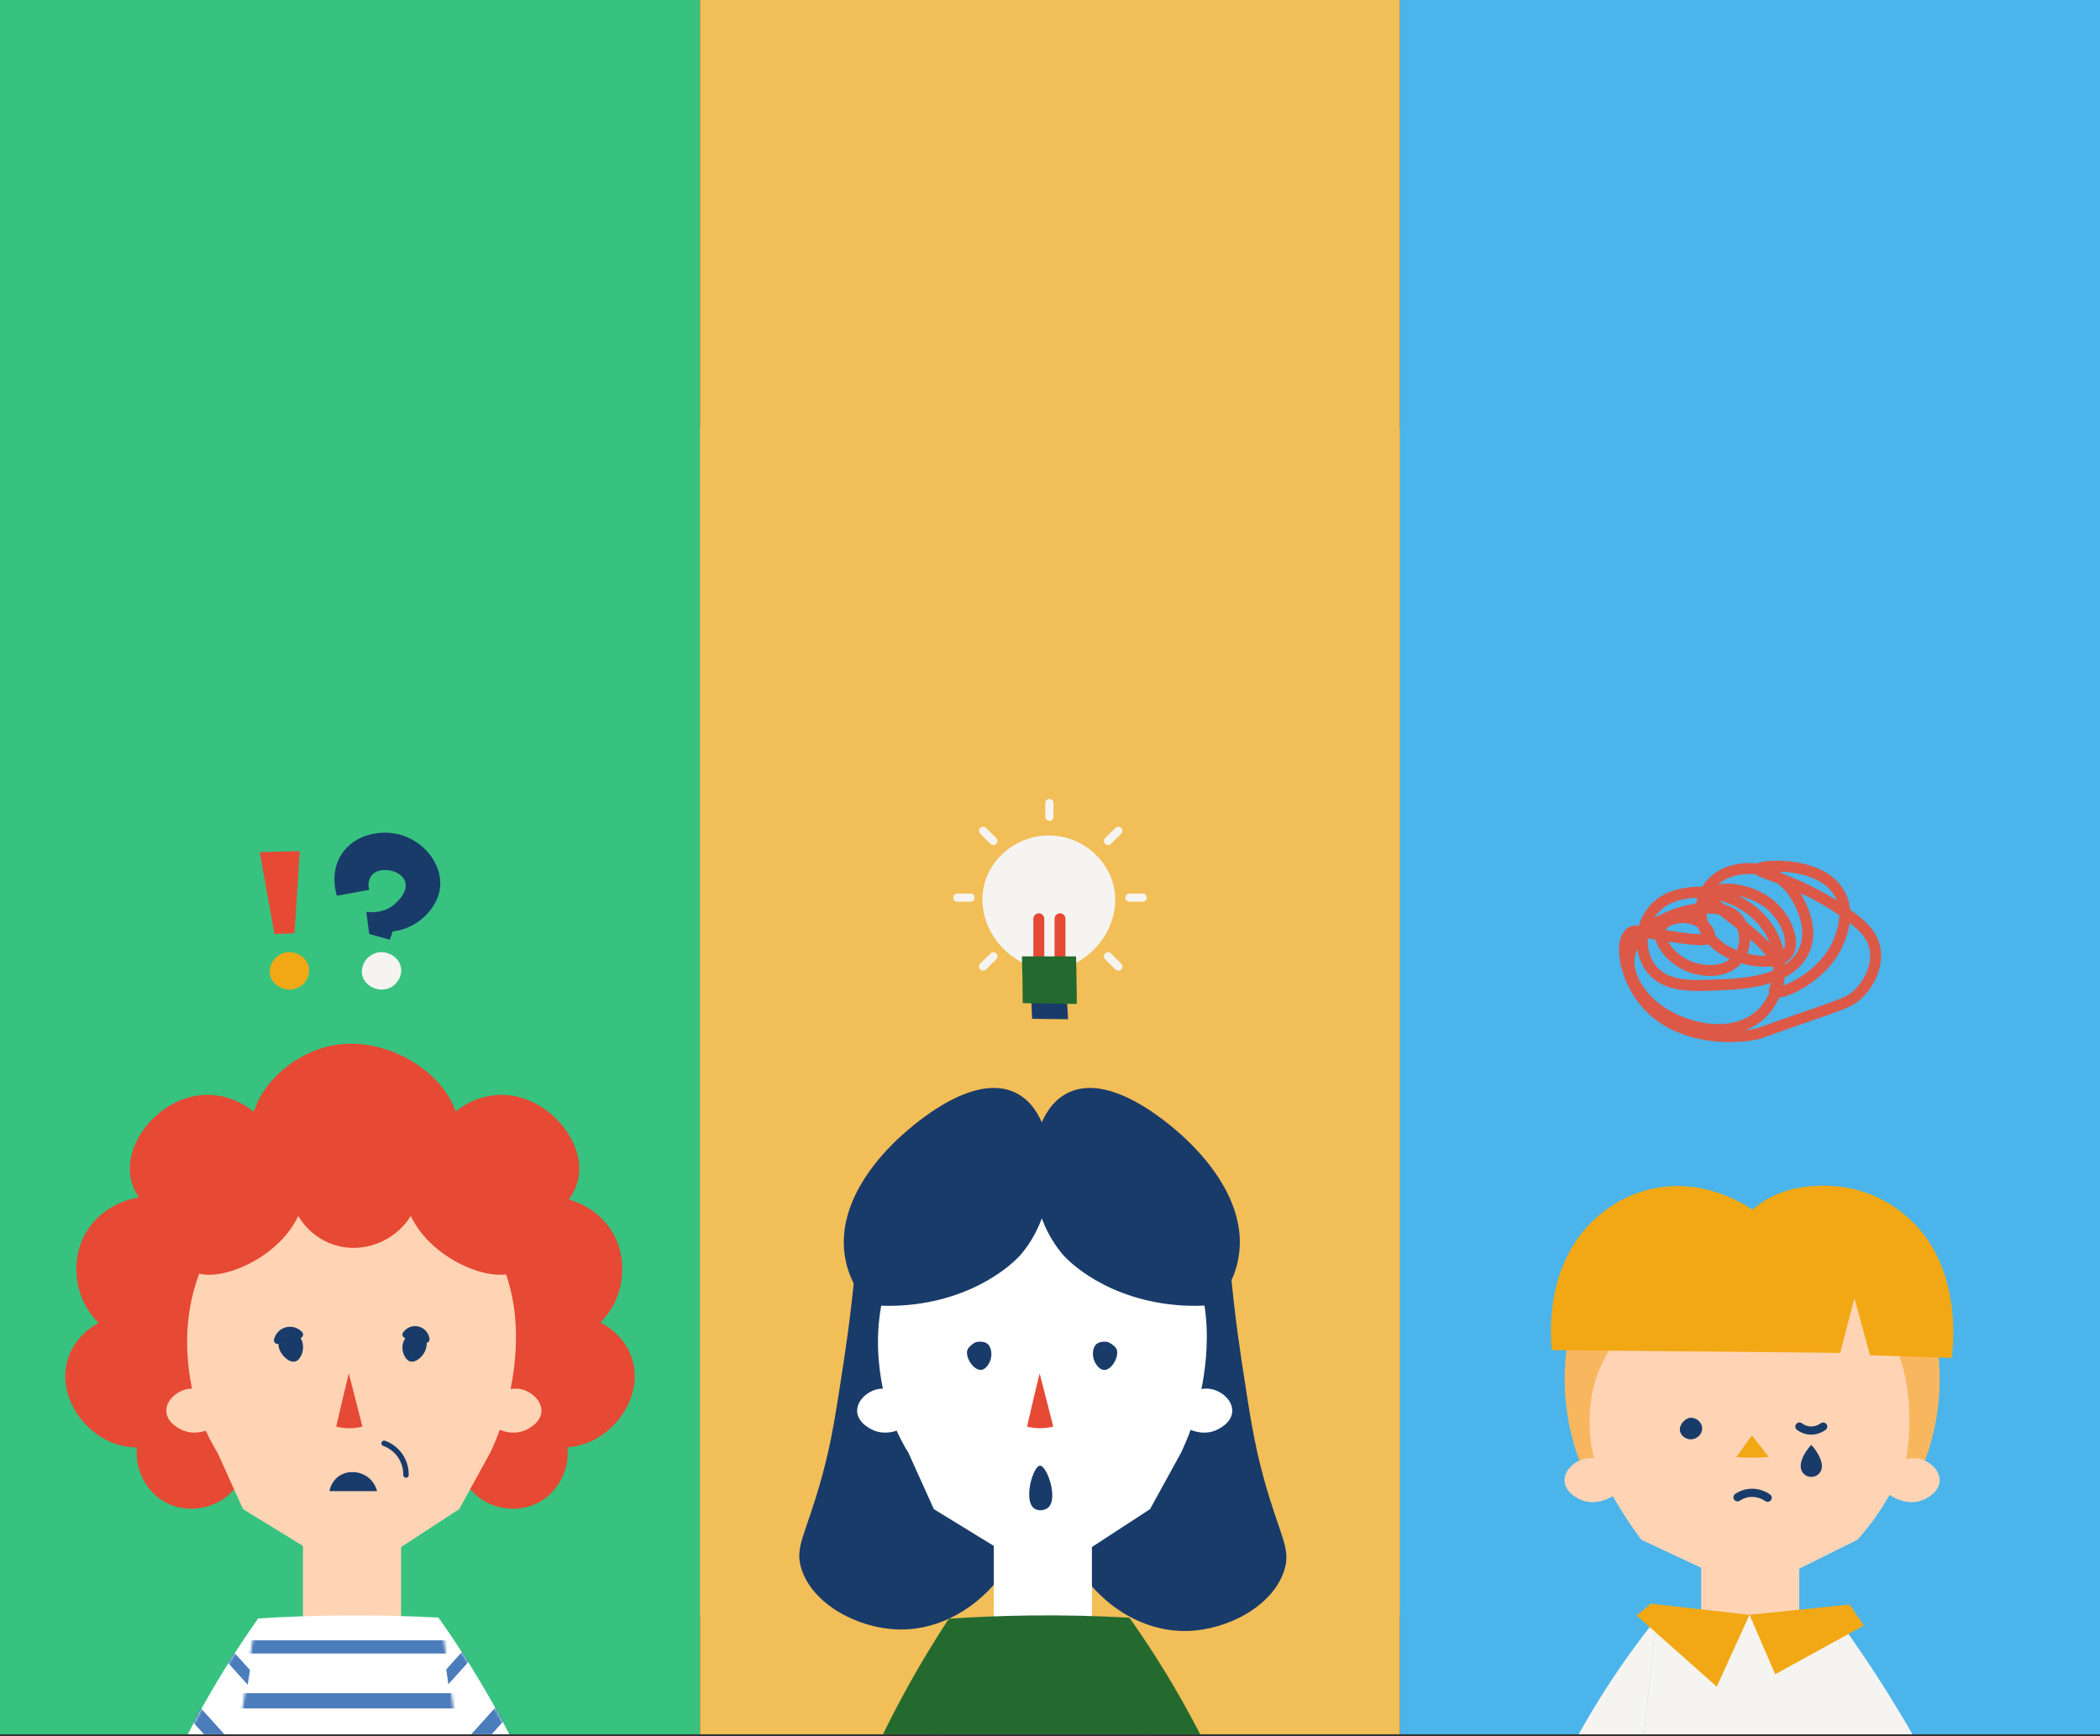<svg width="768" height="635" viewBox="0 0 768 635" fill="none" xmlns="http://www.w3.org/2000/svg">
<rect x="0" y="0" width="768" height="635" fill="#333333" stroke="none"/>
<path d="M256 0H0V590.917H256V0Z" fill="#37C280"/>
<path d="M512 0H256V590.917H512V0Z" fill="#F2BE58"/>
<path d="M768 0H512V590.917H768V0Z" fill="#4BB4EA"/>
<g clip-path="url(#clip0_2067_8244)">
<path d="M256 156.432H0V634.646H256V156.432Z" fill="#37C280"/>
<path d="M512 156.432H256V634.646H512V156.432Z" fill="#F2BE58"/>
<path d="M768 156.432H512V634.646H768V156.432Z" fill="#4BB4EA"/>
<path d="M100.39 341.71C102.83 341.582 105.26 341.453 107.7 341.335C108.34 331.332 108.98 321.32 109.62 311.317C104.75 311.446 99.87 311.574 95 311.693C96.8 321.695 98.59 331.708 100.39 341.71Z" fill="#E64934"/>
<path d="M104.62 361.853C102.18 361.429 99.57 359.681 98.85 356.916C97.95 353.47 100.26 349.6 103.85 348.553C107.72 347.427 112.02 349.866 112.89 353.559C113.56 356.363 112.1 359.306 109.81 360.807C107.55 362.298 105.15 361.942 104.61 361.853H104.62Z" fill="#F2A815"/>
<path d="M138.3 361.853C135.86 361.429 133.25 359.681 132.53 356.916C131.63 353.47 133.94 349.6 137.53 348.553C141.4 347.427 145.7 349.866 146.57 353.559C147.24 356.363 145.78 359.306 143.49 360.807C141.23 362.298 138.83 361.942 138.29 361.853H138.3Z" fill="#F5F4F1"/>
<path d="M123.19 327.649C127.13 326.919 131.08 326.188 135.02 325.467C134.92 325.141 134.17 322.406 135.89 320.244C137.64 318.042 140.53 318.2 141.47 318.249C143.82 318.377 147.13 319.612 148.11 322.337C149.6 326.474 144.47 330.612 143.88 331.076C139.9 334.206 135.14 333.702 133.97 333.544C134.32 336.24 134.68 338.926 135.03 341.621C137.54 342.332 140.05 343.033 142.57 343.744C142.91 342.727 143.25 341.72 143.6 340.703C146.62 340.328 150.51 339.232 154.28 336.111C154.33 336.072 154.45 335.963 154.6 335.845C156.11 334.541 161.01 329.871 161.02 323.097C161.02 315.218 154.8 307.95 147.07 305.521C139.49 303.142 129.55 305.146 124.84 312.552C120.71 319.059 122.79 326.326 123.2 327.659L123.19 327.649Z" fill="#193B6A"/>
<path d="M406.7 321.991C410.61 333.692 404.26 347.654 391.18 353.352C389.25 352.848 386.73 352.374 383.77 352.285C380.57 352.196 377.85 352.582 375.8 353.026C362.78 347.407 356.49 333.455 360.48 321.774C363.63 312.552 372.95 305.482 383.77 305.581C394.59 305.679 403.66 312.897 406.7 321.991Z" fill="#F5F4F1"/>
<path d="M379.91 336.052V354.191" stroke="#E64934" stroke-width="4" stroke-linecap="round" stroke-linejoin="round"/>
<path d="M387.65 336.052V354.191" stroke="#E64934" stroke-width="4" stroke-linecap="round" stroke-linejoin="round"/>
<path d="M377.18 366.237C377.27 368.38 377.37 370.513 377.46 372.656C381.84 372.705 386.22 372.744 390.6 372.794C390.46 370.286 390.32 367.768 390.18 365.26C385.85 365.586 381.51 365.912 377.18 366.237Z" fill="#193B6A"/>
<path d="M374.02 366.938C380.62 367.027 387.21 367.126 393.81 367.215C393.79 364.401 393.76 361.567 393.72 358.703C393.67 355.712 393.61 352.749 393.53 349.817H373.74C373.82 352.522 373.88 355.247 373.93 358.002C373.98 361.014 374.01 363.986 374.02 366.938Z" fill="#246A2F"/>
<path d="M383.77 293.722V298.738" stroke="#F5F4F1" stroke-width="3" stroke-linecap="round" stroke-linejoin="round"/>
<path d="M408.98 303.902L405.23 307.606" stroke="#F5F4F1" stroke-width="3" stroke-linecap="round" stroke-linejoin="round"/>
<path d="M359.55 303.902L363.29 307.606" stroke="#F5F4F1" stroke-width="3" stroke-linecap="round" stroke-linejoin="round"/>
<path d="M408.98 353.52L405.23 349.817" stroke="#F5F4F1" stroke-width="3" stroke-linecap="round" stroke-linejoin="round"/>
<path d="M359.55 353.52L363.29 349.817" stroke="#F5F4F1" stroke-width="3" stroke-linecap="round" stroke-linejoin="round"/>
<path d="M413.07 328.331H417.88" stroke="#F5F4F1" stroke-width="3" stroke-linecap="round" stroke-linejoin="round"/>
<path d="M350.12 328.331H354.93" stroke="#F5F4F1" stroke-width="3" stroke-linecap="round" stroke-linejoin="round"/>
<path d="M613.3 342.886C622.12 344.051 624.35 343.943 625.02 342.886C625.94 341.425 623.68 338.443 621.11 336.991C616.61 334.444 609.53 335.698 607.59 338.867C605.04 343.024 610.95 351.22 618.71 353.876C622.85 355.288 629.88 355.93 634.33 352C639.32 347.596 638.97 339.302 634.93 335.382C627.63 328.302 606.54 333.851 598.9 343.38C596.97 345.789 596.34 347.902 596.17 348.514C594.11 356.038 599.85 362.881 601.28 364.589C609.62 374.543 629.18 380.852 641.24 373.16C648.54 368.509 650.07 360.65 650.55 358.151C652.25 349.403 648.93 340.052 641.54 333.762C640.06 332.498 631.33 325.35 619.24 326.426C616.65 326.663 610.66 327.196 606.08 331.343C599.19 337.594 598.72 349.097 604.88 355.456C610.22 360.975 618.65 360.65 628.02 360.274C636.5 359.939 653.49 359.277 659.27 348.751C663.31 341.385 659.59 333.318 658.67 331.333C657.54 328.885 653.29 319.682 643.05 317.934C642.25 317.796 633.44 316.423 627.13 321.953C621.28 327.078 621.02 335.105 623.74 340.467C629.23 351.269 648.35 354.261 653.27 349.284C656.99 345.513 653.69 336.043 647.26 330.79C640.51 325.271 629.16 323.464 625.93 327.038C622.25 331.116 653.77 345.305 650.57 358.122C649.96 360.571 648.36 362.062 649.07 362.674C650.97 364.343 667.24 357.47 672.51 344.18C673.66 341.286 676.92 333.051 672.21 325.962C664.66 314.597 643.47 316.423 643.07 317.924C642.68 319.376 661.02 322.713 678.22 336.418C681.1 338.709 684.2 341.504 685.43 345.799C687.29 352.306 683.99 359.326 679.48 363.671C676.56 366.485 674.2 367.147 657.79 372.864C642.52 378.186 643.3 378.058 642.47 378.226C632.02 380.339 615.39 379.47 604.61 369.655C594.01 359.998 591.66 344.031 596.5 340.98C598.2 339.904 599.78 341.069 613.33 342.856L613.3 342.886Z" stroke="#DC5948" stroke-width="4" stroke-linecap="round" stroke-linejoin="round"/>
<path d="M215.94 715.515C210.93 719.682 205.93 723.849 200.92 728.016C189.69 707.32 178.45 686.614 167.22 665.917C164.95 641.193 162.68 616.458 160.41 591.733C173.3 609.951 187.64 633.836 199.54 663.37C207.15 682.259 212.34 699.914 215.93 715.525L215.94 715.515Z" fill="white"/>
<mask id="mask0_2067_8244" style="mask-type:luminance" maskUnits="userSpaceOnUse" x="160" y="591" width="56" height="138">
<path d="M215.94 715.515C210.93 719.682 205.93 723.849 200.92 728.016C189.69 707.32 178.45 686.614 167.22 665.917C164.95 641.193 162.68 616.458 160.41 591.733C173.3 609.951 187.64 633.836 199.54 663.37C207.15 682.259 212.34 699.914 215.93 715.525L215.94 715.515Z" fill="white"/>
</mask>
<g mask="url(#mask0_2067_8244)">
<path d="M182.696 595.299L179.538 592.52L131.432 645.827L134.589 648.606L182.696 595.299Z" fill="#4B7CBB"/>
<path d="M204.425 633.085L201.267 630.306L153.155 683.607L156.313 686.387L204.425 633.085Z" fill="#4B7CBB"/>
<path d="M193.779 618.864L189.614 615.198L141.502 668.5L145.667 672.166L193.779 618.864Z" fill="#4B7CBB"/>
</g>
<path d="M38.84 715.851C43.85 720.018 48.85 724.185 53.86 728.352C65.09 707.655 76.33 686.949 87.56 666.253C89.83 641.528 92.1 616.794 94.37 592.069C81.48 610.287 67.14 634.172 55.24 663.706C47.63 682.595 42.44 700.25 38.85 715.861L38.84 715.851Z" fill="white"/>
<mask id="mask1_2067_8244" style="mask-type:luminance" maskUnits="userSpaceOnUse" x="38" y="592" width="57" height="137">
<path d="M38.84 715.851C43.85 720.018 48.85 724.185 53.86 728.352C65.09 707.655 76.33 686.949 87.56 666.253C89.83 641.528 92.1 616.794 94.37 592.069C81.48 610.287 67.14 634.172 55.24 663.706C47.63 682.595 42.44 700.25 38.85 715.861L38.84 715.851Z" fill="white"/>
</mask>
<g mask="url(#mask1_2067_8244)">
<path d="M120.154 648.969L123.312 646.19L75.2 592.889L72.042 595.668L120.154 648.969Z" fill="#4B7CBB"/>
<path d="M98.422 686.764L101.58 683.985L53.468 630.683L50.31 633.462L98.422 686.764Z" fill="#4B7CBB"/>
<path d="M109.059 672.546L113.224 668.88L65.112 615.578L60.947 619.244L109.059 672.546Z" fill="#4B7CBB"/>
</g>
<path d="M167.17 534.423C167.32 535.401 168.91 544.821 177.98 549.511C184.12 552.691 191.75 552.7 197.73 549.146C206.36 544.011 210.42 532.152 205.56 523.019C200.3 513.135 186.14 509.333 175.37 516.393" fill="#E64934"/>
<path d="M90.43 534.423C90.28 535.401 88.69 544.821 79.62 549.511C73.48 552.691 65.85 552.7 59.87 549.146C51.24 544.011 47.18 532.152 52.04 523.019C57.3 513.135 71.46 509.333 82.23 516.393" fill="#E64934"/>
<path d="M180.75 500.93C181.92 497.346 185.44 486.544 194.17 482.16C206.02 476.206 227.28 482.16 231.44 497.988C234.7 510.38 226.05 523.434 214.67 527.798C199.58 533.584 181.7 523.305 179.15 512.434C178.25 508.612 179.36 505.206 180.76 500.93H180.75Z" fill="#E64934"/>
<path d="M75.25 500.93C74.08 497.346 70.56 486.544 61.83 482.16C49.98 476.206 28.72 482.16 24.56 497.988C21.3 510.38 29.95 523.434 41.33 527.798C56.42 533.584 74.3 523.305 76.85 512.434C77.75 508.612 76.64 505.206 75.24 500.93H75.25Z" fill="#E64934"/>
<path d="M176.04 458.245C176.81 455.272 179.33 445.467 187.97 440.58C198.65 434.537 215.53 437.775 223.38 449.782C231.6 462.352 227.42 480.718 213.69 488.055C199.91 495.421 182.91 488.252 177.16 477.381C173.09 469.689 175.26 461.296 176.04 458.245Z" fill="#E64934"/>
<path d="M79.45 458.245C78.68 455.272 76.16 445.467 67.52 440.58C56.84 434.537 39.96 437.775 32.11 449.782C23.89 462.352 28.07 480.718 41.8 488.055C55.58 495.421 72.58 488.252 78.33 477.381C82.4 469.689 80.23 461.296 79.45 458.245Z" fill="#E64934"/>
<path d="M146.68 558.773H110.8V595.959H146.68V558.773Z" fill="#FFD4B5"/>
<path d="M94.35 591.99C103.77 591.397 113.69 591.012 124.05 590.904C136.85 590.765 149 591.061 160.41 591.664C166.12 630.726 171.84 669.788 177.55 708.85C165.65 712.237 151.69 714.893 136.04 715.416C112.59 716.206 92.36 711.98 76.53 706.826C82.47 668.544 88.41 630.272 94.34 591.99H94.35Z" fill="white"/>
<path d="M78.73 512.434C76.36 509.106 72.4 507.378 68.63 508.06C64.57 508.8 60.58 512.345 60.83 516.354C61.11 520.817 66.45 523.029 67.08 523.276C73.23 525.715 79.11 521.439 79.56 521.103" fill="#FFD4B5"/>
<path d="M180.1 512.434C182.47 509.106 186.43 507.378 190.2 508.06C194.26 508.8 198.25 512.345 198 516.354C197.72 520.817 192.38 523.029 191.75 523.276C185.6 525.715 179.72 521.439 179.27 521.103" fill="#FFD4B5"/>
<path d="M79.56 531.372C82.66 538.245 85.77 545.127 88.87 551.999C102.45 560.333 116.03 568.657 129.61 576.991C142.39 568.657 155.16 560.333 167.94 551.999C171.72 545.127 175.49 538.245 179.27 531.372C181.66 526.376 184.58 519.119 186.37 510.025C188.28 500.298 193.49 473.836 177.29 450.878C173.05 444.865 156.9 424.258 130.21 423.784C101.13 423.27 83.6 447.077 79.89 452.488C62.92 477.282 69.11 504.939 71.69 513.708C73.93 521.33 77.06 527.304 79.56 531.382V531.372Z" fill="#FFD4B5"/>
<path d="M127.56 502.352C126.9 505.028 126.25 507.744 125.59 510.508C124.69 514.3 123.8 518.072 122.95 521.814C124.82 522.278 126.86 522.515 129.04 522.367C130.26 522.288 131.43 522.091 132.55 521.814L127.57 502.362L127.56 502.352Z" fill="#E64934"/>
<path d="M147.33 494.374C147.41 494.7 148.16 497.583 150.13 498.018C152.74 498.59 156.54 494.522 155.99 491.007C155.76 489.536 154.68 487.581 152.84 487.186C151.33 486.86 150.05 487.729 149.64 488.005C147.66 489.348 146.76 492.034 147.34 494.384L147.33 494.374Z" fill="#193B6A"/>
<path d="M155.77 489.882C155.54 488.134 154.2 486.731 152.5 486.435C150.97 486.168 149.39 486.83 148.49 488.134" stroke="#193B6A" stroke-width="2.65" stroke-linecap="round" stroke-linejoin="round"/>
<path d="M110.66 494.374C110.58 494.7 109.83 497.583 107.86 498.018C104.98 498.649 101.03 493.693 102 491.007C102.45 489.753 104.2 488.371 104.39 488.272C104.5 488.213 104.58 488.173 104.64 488.153C104.69 488.134 104.78 488.094 104.89 488.045C105.05 487.985 106.97 487.452 108.35 488.005C110.4 488.815 111.24 491.975 110.65 494.384L110.66 494.374Z" fill="#193B6A"/>
<path d="M101.5 490.267C101.89 488.519 103.25 487.146 104.99 486.741C106.63 486.356 108.37 486.899 109.52 488.134" stroke="#193B6A" stroke-width="2.65" stroke-linecap="round" stroke-linejoin="round"/>
<path d="M140.47 527.926C141.56 528.321 143.94 529.358 145.87 531.787C148.41 534.986 148.5 538.462 148.48 539.518" stroke="#193B6A" stroke-width="2" stroke-linecap="round" stroke-linejoin="round"/>
<path d="M110.51 418.758C109.89 419.597 103.12 429.086 107.13 440.58C109.83 448.311 116.43 454.176 124.33 455.914C134.99 458.264 146.3 452.745 151.18 443.068C155.37 434.744 154.2 424.564 148.24 416.951" fill="#E64934"/>
<path d="M120.5 545.423H137.89C137.71 544.663 137.06 542.412 134.9 540.595C134.34 540.121 132.34 538.561 129.33 538.452C128.52 538.423 126.06 538.363 123.76 540.062C121.15 541.987 120.61 544.791 120.5 545.423Z" fill="#193B6A"/>
<path d="M112.66 426.539C112.84 431.258 112.47 440.678 106.41 449.348C96.57 463.438 75.57 470.064 69.51 464.07C63.35 457.988 69.55 435.909 85.16 427.635C97.05 421.325 109.76 425.502 112.65 426.539H112.66Z" fill="#E64934"/>
<path d="M146.65 426.539C146.47 431.258 146.84 440.678 152.9 449.348C162.74 463.438 183.74 470.064 189.8 464.07C195.96 457.988 189.76 435.909 174.15 427.635C162.26 421.325 149.55 425.502 146.66 426.539H146.65Z" fill="#E64934"/>
<path d="M98.46 431.13C95.79 427.852 91.99 422.056 91.75 414.571C91.25 399.089 106.26 385.709 120.82 382.549C141.78 378.007 166.27 393.687 167.91 412.359C168.74 421.799 163.52 429.619 160.46 433.46C154.25 435.445 145.9 437.4 135.92 437.756C119.4 438.338 106.25 434.26 98.46 431.13Z" fill="#E64934"/>
<path d="M158.39 435.425C157.81 433.618 154.51 422.648 161.37 412.359C166.49 404.697 175.29 400.362 183.73 400.461C199.57 400.639 213.49 416.349 211.68 429.906C209.35 447.442 181.27 457.109 167.7 448.677C161.36 444.737 159 437.371 158.38 435.425H158.39Z" fill="#E64934"/>
<path d="M100.92 435.425C101.5 433.618 104.8 422.648 97.94 412.359C92.82 404.697 84.02 400.362 75.58 400.461C59.74 400.639 45.82 416.349 47.63 429.906C49.96 447.442 78.04 457.109 91.61 448.677C97.95 444.737 100.31 437.371 100.93 435.425H100.92Z" fill="#E64934"/>
<mask id="mask2_2067_8244" style="mask-type:luminance" maskUnits="userSpaceOnUse" x="75" y="590" width="104" height="136">
<path d="M93.54 592.079C103.2 591.437 113.36 591.022 123.98 590.894C137.1 590.746 149.55 591.062 161.24 591.713C167.1 634.014 172.95 676.325 178.81 718.625C166.62 722.299 152.31 725.172 136.27 725.745C112.23 726.604 91.5 722.022 75.28 716.433C81.37 674.982 87.45 633.52 93.54 592.069V592.079Z" fill="white"/>
</mask>
<g mask="url(#mask2_2067_8244)">
<path d="M186.86 600.047H73.02V604.737H186.86V600.047Z" fill="#4B7CBB"/>
<path d="M186.86 619.39H73.02V624.871H186.86V619.39Z" fill="#4B7CBB"/>
<path d="M186.86 600.047H73.02V604.737H186.86V600.047Z" fill="#4B7CBB"/>
<path d="M186.86 619.39H73.02V624.871H186.86V619.39Z" fill="#4B7CBB"/>
</g>
<path d="M448.96 451.382C450.25 470.054 452.24 485.626 453.99 497.198C457.06 517.43 458.59 527.551 462 540.072C468.02 562.15 472.33 566.149 469.64 574.483C465.42 587.556 448.88 596.137 434.42 596.561C417.69 597.055 401.66 586.845 392.49 570.612C403.67 532.34 414.85 494.058 426.04 455.786C433.68 454.315 441.32 452.843 448.96 451.372V451.382Z" fill="#193B6A"/>
<path d="M313.8 450.829C312.51 469.501 310.52 485.073 308.77 496.645C305.7 516.877 304.17 526.998 300.76 539.519C294.74 561.597 290.43 565.596 293.12 573.93C297.34 587.003 313.88 595.584 328.34 596.008C345.07 596.502 361.1 586.292 370.27 570.059C359.09 531.787 347.91 493.505 336.72 455.233C329.08 453.762 321.44 452.29 313.8 450.819V450.829Z" fill="#193B6A"/>
<path d="M399.33 558.773H363.45V595.959H399.33V558.773Z" fill="white"/>
<path d="M347 592.079C356.42 591.437 366.34 591.022 376.7 590.894C389.5 590.746 401.65 591.062 413.06 591.713C418.77 634.014 424.49 676.325 430.2 718.625C418.3 722.299 404.34 725.172 388.69 725.745C365.24 726.604 345.01 722.022 329.18 716.433C335.12 674.982 341.06 633.52 346.99 592.069L347 592.079Z" fill="#246A2F"/>
<path d="M468.59 715.515C463.58 719.682 458.58 723.849 453.57 728.016C442.34 707.32 431.1 686.614 419.87 665.917C417.6 641.193 415.33 616.458 413.06 591.733C425.95 609.951 440.29 633.836 452.19 663.37C459.8 682.259 464.99 699.914 468.58 715.525L468.59 715.515Z" fill="#246A2F"/>
<path d="M294.01 715.515C299.02 719.682 304.02 723.849 309.03 728.016C319.01 708.179 328.98 688.342 338.96 668.504C341.64 643.029 344.32 617.554 347 592.079C336 608.835 324.07 629.867 313.54 655.076C304.28 677.253 298.15 697.801 294.01 715.515Z" fill="#246A2F"/>
<path d="M331.38 512.434C329.01 509.106 325.05 507.378 321.28 508.06C317.22 508.8 313.23 512.345 313.48 516.354C313.76 520.817 319.1 523.029 319.73 523.276C325.88 525.715 331.76 521.439 332.21 521.103" fill="white"/>
<path d="M432.75 512.434C435.12 509.106 439.08 507.378 442.85 508.06C446.91 508.8 450.9 512.345 450.65 516.354C450.37 520.817 445.03 523.029 444.4 523.276C438.25 525.715 432.37 521.439 431.92 521.103" fill="white"/>
<path d="M332.21 531.372C335.31 538.245 338.42 545.127 341.52 551.999C355.1 560.333 368.68 568.657 382.26 576.991C395.04 568.657 407.81 560.333 420.59 551.999C424.37 545.127 428.14 538.245 431.92 531.372C434.31 526.376 437.23 519.119 439.02 510.025C440.93 500.299 446.14 473.836 429.94 450.879C425.7 444.865 409.55 424.258 382.86 423.784C353.78 423.27 336.25 447.077 332.54 452.488C315.57 477.282 321.76 504.939 324.34 513.708C326.58 521.33 329.71 527.304 332.21 531.382V531.372Z" fill="white"/>
<path d="M377.84 423.932C377.54 429.007 377.26 445.319 388.68 458.896C388.68 458.896 401.12 473.707 427.3 477.035C434.57 477.963 440.64 477.637 444.62 477.233C447.33 474.043 451.02 468.77 452.63 461.582C457.33 440.609 439.91 422.875 435.57 418.462C433.62 416.477 407.23 390.202 389.67 400.194C379.91 405.744 378.21 419.479 377.83 423.942L377.84 423.932Z" fill="#193B6A"/>
<path d="M384.17 423.932C384.47 429.007 384.75 445.319 373.33 458.896C373.33 458.896 360.89 473.707 334.71 477.035C327.44 477.963 321.37 477.637 317.39 477.233C314.68 474.043 310.99 468.77 309.38 461.582C304.68 440.609 322.1 422.875 326.44 418.462C328.39 416.477 354.78 390.202 372.34 400.194C382.1 405.744 383.8 419.479 384.18 423.942L384.17 423.932Z" fill="#193B6A"/>
<path d="M380.21 502.352C379.55 505.028 378.9 507.744 378.24 510.508C377.34 514.3 376.45 518.072 375.6 521.814C377.47 522.278 379.51 522.515 381.69 522.367C382.91 522.288 384.08 522.091 385.2 521.814L380.22 502.362L380.21 502.352Z" fill="#E64934"/>
<path d="M362.119 497.775C361.993 498.085 360.879 500.855 358.871 501.063C355.925 501.363 352.623 495.993 353.935 493.445C354.541 492.262 356.46 491.087 356.663 491.017C356.777 490.972 356.866 490.946 356.927 490.927C356.988 490.907 357.077 490.882 357.194 490.85C357.358 490.803 359.342 490.508 360.644 491.206C362.581 492.242 363.016 495.468 362.113 497.783L362.119 497.775Z" fill="#193B6A"/>
<path d="M400.309 498.015C400.454 498.316 401.748 501.012 403.765 501.093C406.725 501.208 409.668 495.642 408.191 493.181C407.509 492.039 405.517 490.986 405.31 490.929C405.193 490.891 405.103 490.872 405.04 490.856C404.978 490.84 404.888 490.82 404.769 490.796C404.602 490.759 402.603 490.589 401.35 491.367C399.485 492.522 399.262 495.769 400.315 498.023L400.309 498.015Z" fill="#193B6A"/>
<path d="M378.19 551.733C379.58 552.73 381.9 552.602 383.23 551.516C387.21 548.277 382.86 536.033 380.34 536.102C377.79 536.171 374.15 548.82 378.2 551.733H378.19Z" fill="#193B6A"/>
<path d="M573.49 489.733C572.63 494.7 571.94 501.256 572.34 508.899C573.06 522.644 576.93 533.09 579.61 539.015C582.79 537.879 585.97 536.734 589.15 535.599C591.76 518.358 594.37 501.108 596.98 483.868C589.15 485.823 581.33 487.778 573.5 489.733H573.49Z" fill="#F8B75F"/>
<path d="M708.1 489.733C708.96 494.7 709.65 501.256 709.25 508.899C708.53 522.644 704.66 533.09 701.98 539.015C698.8 537.879 695.62 536.734 692.44 535.599C689.83 518.358 687.22 501.108 684.61 483.868C692.44 485.823 700.26 487.778 708.09 489.733H708.1Z" fill="#F8B75F"/>
<path d="M658.03 558.773H622.15V595.959H658.03V558.773Z" fill="#FFD4B5"/>
<path d="M605.7 591.723C615.12 591.269 625.04 590.982 635.4 590.894C648.2 590.785 660.35 591.012 671.76 591.476C674.5 618.512 677.24 645.557 679.99 672.592C675.03 676.463 663.67 684.204 647.4 685.764C620.01 688.401 600.85 671.427 597.66 668.504C600.34 642.911 603.02 617.317 605.7 591.723Z" fill="#F5F4F1"/>
<path d="M727.29 691.708C722.28 695.875 717.28 700.042 712.27 704.209C701.04 691.442 689.8 678.685 678.57 665.917C676.3 641.192 674.03 616.458 671.76 591.733C685.26 610.247 699.23 632.246 712.04 657.88C717.87 669.551 722.91 680.877 727.28 691.718L727.29 691.708Z" fill="#F5F4F1"/>
<path d="M552.71 691.708C557.72 695.875 562.72 700.042 567.73 704.209C577.71 692.311 587.68 680.412 597.66 668.504C600.34 643.029 603.02 617.554 605.7 592.078C594.26 606.416 581.5 625.019 570.16 648.045C562.42 663.755 556.82 678.556 552.71 691.699V691.708Z" fill="#F5F4F1"/>
<path d="M590.08 537.869C587.71 534.542 583.75 532.814 579.98 533.495C575.92 534.236 571.93 537.781 572.18 541.79C572.46 546.253 577.8 548.464 578.43 548.711C584.58 551.15 590.46 546.875 590.91 546.539" fill="#FFD4B5"/>
<path d="M691.45 537.869C693.82 534.542 697.78 532.814 701.55 533.495C705.61 534.236 709.6 537.781 709.35 541.79C709.07 546.253 703.73 548.464 703.1 548.711C696.95 551.15 691.07 546.875 690.62 546.539" fill="#FFD4B5"/>
<path d="M589.82 547.26C593.26 553.303 596.82 558.605 600.23 563.187C613.81 569.556 627.39 575.915 640.97 582.283C653.75 575.915 666.52 569.556 679.3 563.187C683 559.069 687.2 553.648 691.02 546.815C693.63 542.145 695.56 537.721 696.99 533.801C697.58 531.422 703.49 498.835 684 477.852C667.81 460.414 646.09 465.186 641.57 465.206C622.06 465.285 608.5 474.902 603.62 478.467C599.22 481.676 592.7 486.544 587.72 495.154C578.25 511.515 581.74 528.608 583.05 533.93C584.93 538.126 587.16 542.599 589.82 547.27V547.26Z" fill="#FFD4B5"/>
<path d="M640.71 525.043C639.9 526.129 639.09 527.235 638.27 528.351C637.15 529.891 636.06 531.422 635 532.932C637.31 533.12 639.83 533.219 642.54 533.16C644.05 533.13 645.5 533.051 646.88 532.932L640.71 525.043Z" fill="#F2A815"/>
<path d="M622.5 522.318C622.62 524.569 620.67 526.327 618.62 526.465C616.73 526.583 614.83 525.32 614.42 523.562C614.02 521.864 615.19 520.471 615.42 520.195C615.64 519.938 616.73 518.615 618.44 518.585C620.32 518.556 622.39 520.096 622.5 522.318Z" fill="#193B6A"/>
<path d="M635.44 547.665C636.23 547.142 637.67 546.332 639.64 546.095C643.13 545.67 645.74 547.339 646.45 547.833" stroke="#193B6A" stroke-width="3" stroke-linecap="round" stroke-linejoin="round"/>
<path d="M658.07 521.804C658.67 522.249 659.9 523.031 661.6 523.218C664.24 523.515 666.2 522.21 666.76 521.804" stroke="#193B6A" stroke-width="3" stroke-linecap="round" stroke-linejoin="round"/>
<path d="M666.3 536.388C666.3 538.501 664.56 540.219 662.42 540.219C660.28 540.219 658.54 538.501 658.54 536.388C658.54 532.379 662.42 528.509 662.42 528.509C662.42 528.509 666.3 532.488 666.3 536.388Z" fill="#193B6A"/>
<path d="M672.98 494.829C662.3 477.391 651.63 459.954 640.95 442.526C637.83 440.393 623.43 431.052 605.14 434.636C593.54 436.907 586.24 443.237 583.77 445.429C564.41 462.639 567.12 490.188 567.54 493.842C602.69 494.167 637.84 494.503 672.98 494.829Z" fill="#F2A815"/>
<path d="M633.99 493.021C624.98 473.322 629.08 451.895 642.44 441.251C655.69 430.696 673.85 434.092 676.48 434.626C688.17 436.985 695.57 443.394 697.85 445.418C718.1 463.399 714.25 493.278 713.75 496.694C703.8 496.369 693.86 496.043 683.91 495.717C682 488.765 680.1 481.814 678.19 474.863C676.45 481.518 674.72 488.163 672.98 494.818C659.98 494.216 646.98 493.624 633.98 493.021H633.99Z" fill="#F2A815"/>
<path d="M639.82 590.647C642.95 597.904 646.08 605.152 649.21 612.409C660.03 606.455 670.85 600.511 681.66 594.557C679.92 592.009 678.18 589.462 676.44 586.905C664.23 588.149 652.03 589.393 639.82 590.637V590.647Z" fill="#F2A815"/>
<path d="M639.82 590.647C635.83 599.415 631.84 608.183 627.85 616.951C618.07 608.262 608.29 599.563 598.51 590.874L603.73 586.589C615.76 587.941 627.79 589.294 639.82 590.647Z" fill="#F2A815"/>
</g>
<defs>
<clipPath id="clip0_2067_8244">
<rect width="768" height="477.908" fill="white" transform="translate(0 156.432)"/>
</clipPath>
</defs>
</svg>
